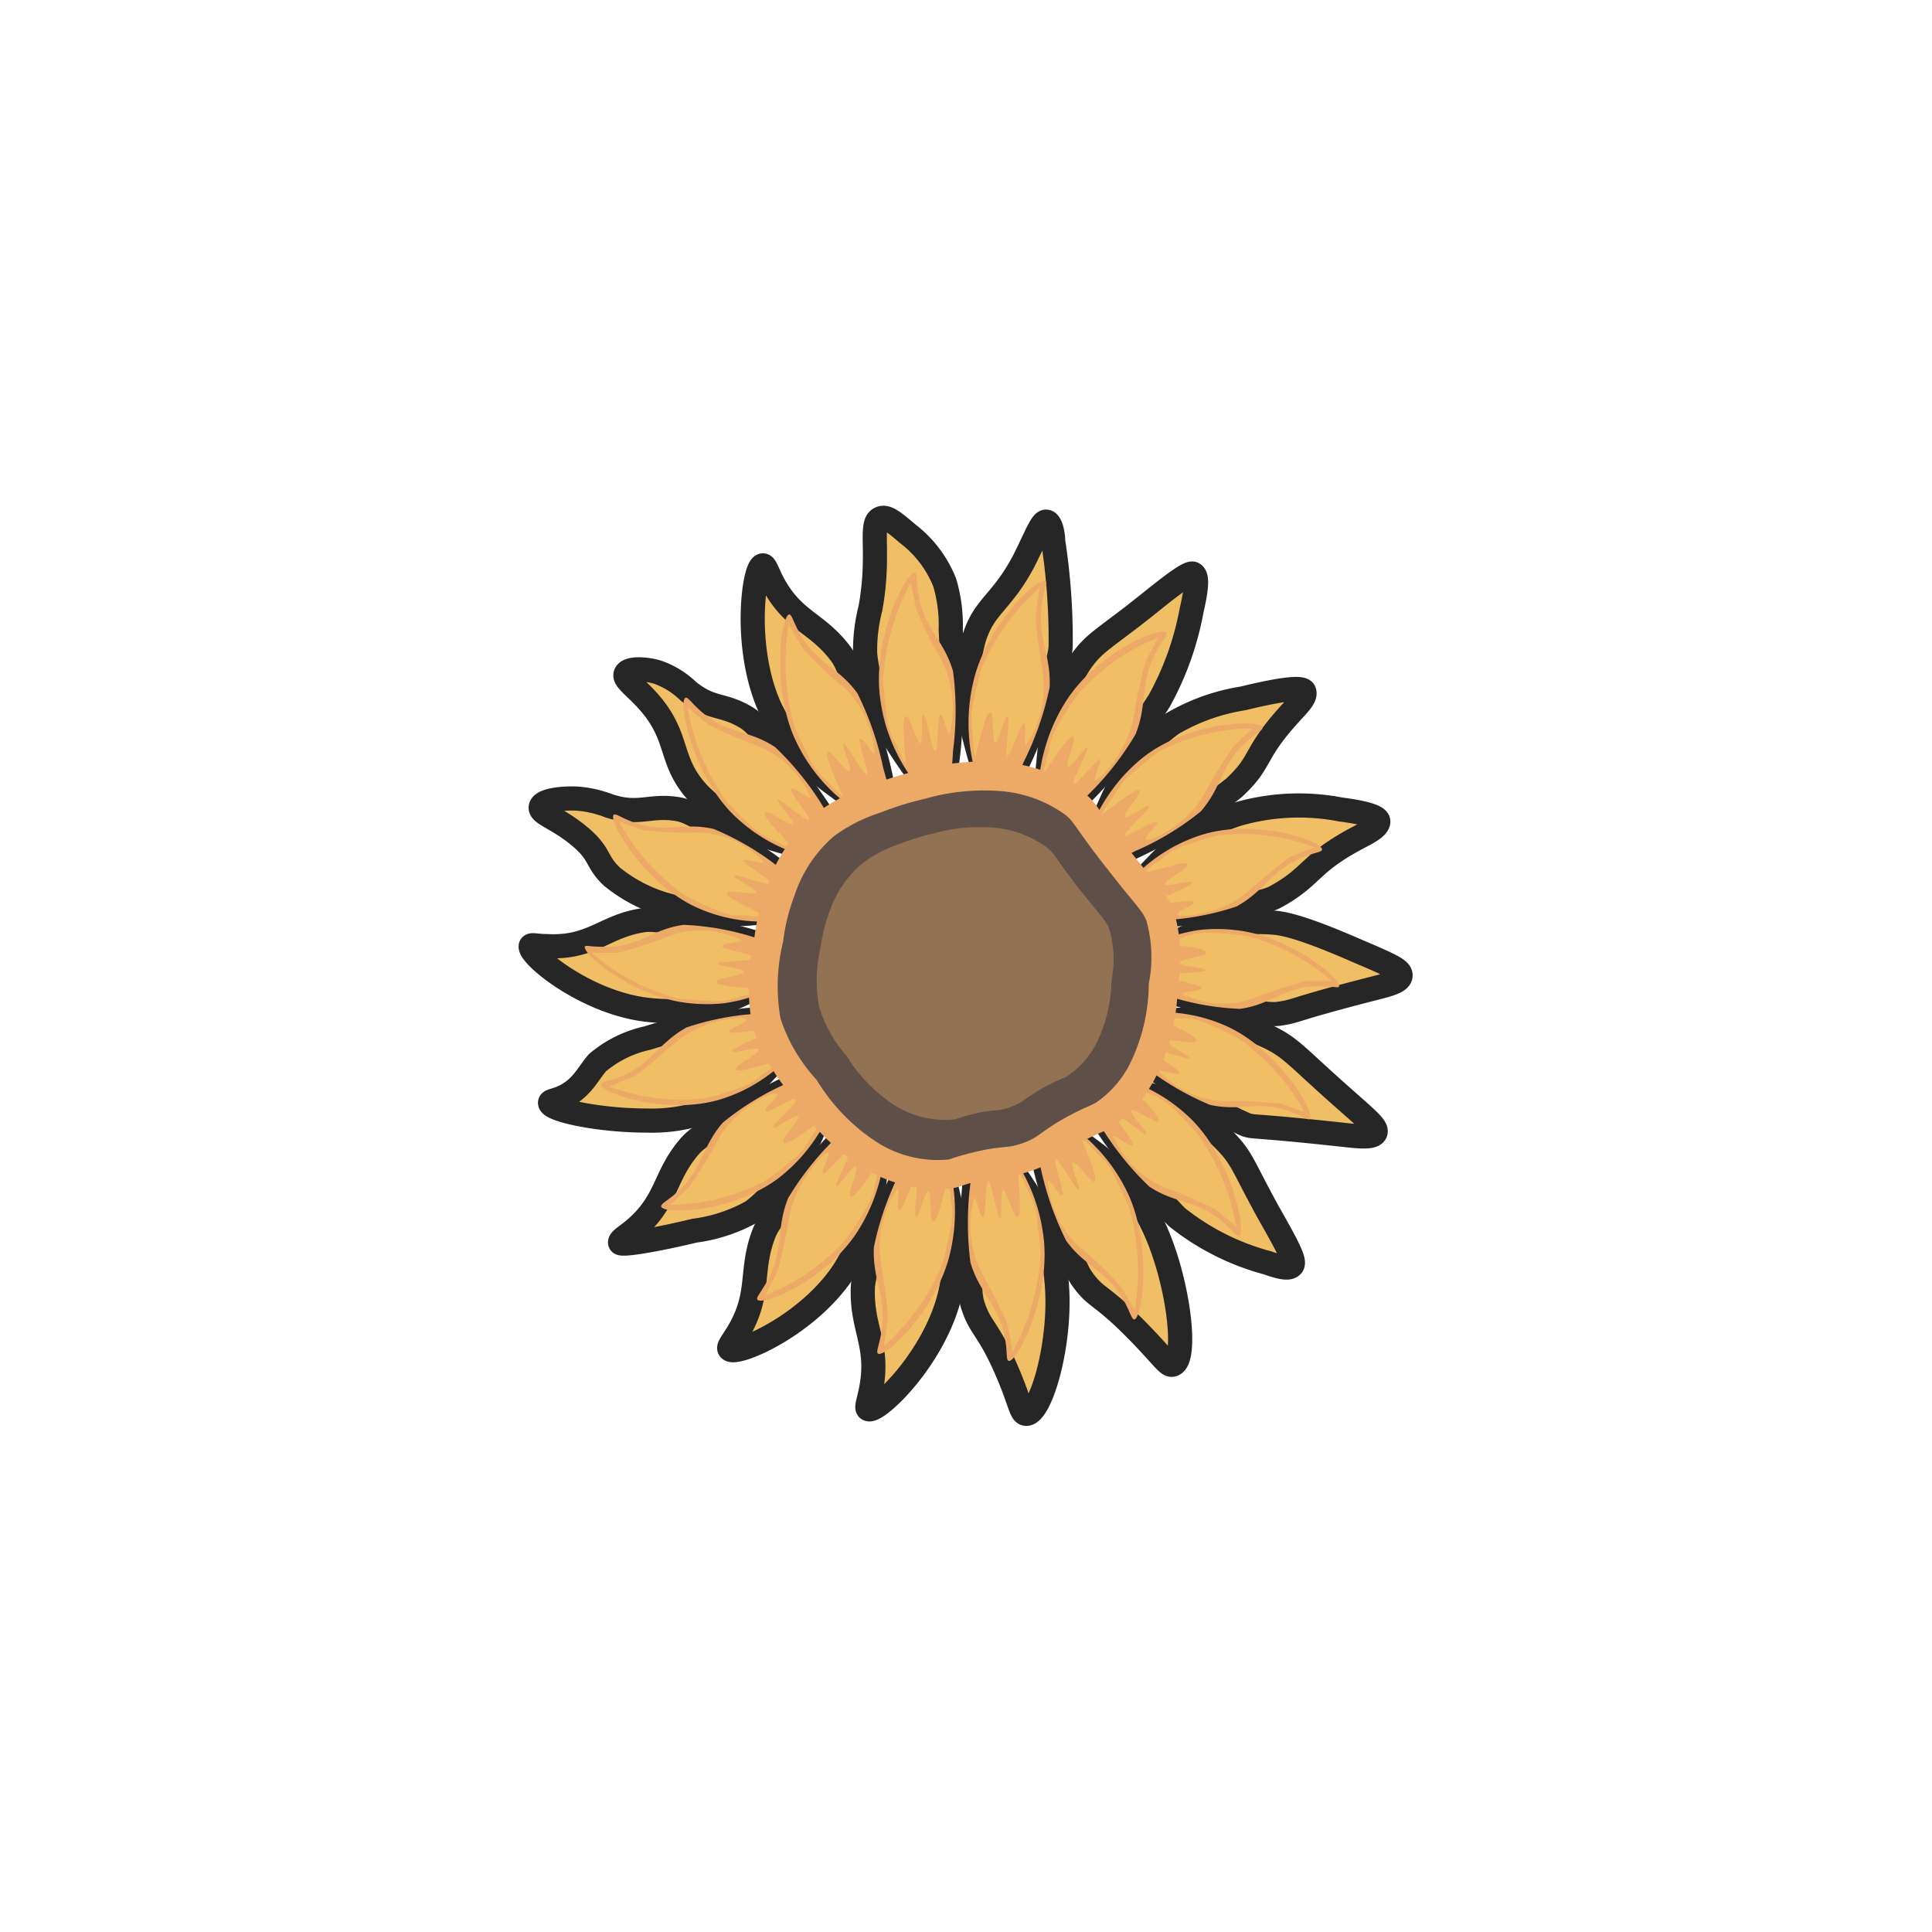 <svg xmlns="http://www.w3.org/2000/svg" viewBox="0 0 100 100"><defs><style>.cls-1,.cls-3{fill:#efbe65;}.cls-1{stroke:#262627;stroke-width:1.25px;}.cls-1,.cls-4{stroke-miterlimit:10;}.cls-2,.cls-5{fill:#eda966;}.cls-4{fill:#5e5049;stroke:#eda966;stroke-width:1.5px;}.cls-5{opacity:0.37;}</style></defs><title>Sunflower</title><g id="Sunflower"><path class="cls-1" d="M40.89,38.35A10.16,10.16,0,0,0,43,40.47c.94.7,2.09,1.56,2.56,1.22.18-.13.37-.51-.48-3.43-.74-2.53-1.1-3.8-1.55-4.4C42.27,32.16,41,32.18,39.91,30c-.23-.48-.32-.78-.45-.73-.46.15-1,4.27.39,7.35A10.37,10.37,0,0,0,40.89,38.35Z"/><path class="cls-1" d="M37.61,42.25a9.7,9.7,0,0,0,2.68,1.24c1.11.32,2.47.72,2.8.23.13-.19.18-.62-1.57-3-1.47-2-2.15-3.13-2.89-3.58-1.25-.75-1.77-.38-3-1.36a4.34,4.34,0,0,0-1.63-1c-.6-.17-1.46-.22-1.61.09s.59.72,1.36,1.66c1.42,1.75.89,2.87,2.35,4.49A7.7,7.7,0,0,0,37.61,42.25Z"/><path class="cls-1" d="M31.68,45.38a7.83,7.83,0,0,0,4.12,1.71,10.51,10.51,0,0,0,2.92.2c1.15-.09,2.56-.21,2.71-.79.06-.22,0-.64-2.47-2.3-2.07-1.41-3.06-2.19-3.88-2.32-1.45-.24-2,.34-3.56-.17a5.82,5.82,0,0,0-1.59-.37c-.78-.05-1.87.07-1.94.43s.86.56,2,1.51S30.81,44.56,31.68,45.38Z"/><path class="cls-1" d="M35.68,52.28a9.56,9.56,0,0,0,2.81-.86c1-.5,2.34-1.12,2.29-1.72,0-.23-.24-.59-3.07-1.28-2.46-.6-3.68-.89-4.41-.79-2,.29-2.66,1.47-5,1.34-.51,0-.8-.1-.83,0-.11.49,3,3.05,6.26,3.32A9.37,9.37,0,0,0,35.68,52.28Z"/><path class="cls-1" d="M33.49,58a8.44,8.44,0,0,0,3.77-.76,8.18,8.18,0,0,0,2.36-1.82c.82-.85,1.83-1.89,1.59-2.43-.09-.21-.42-.47-3.3-.1a18.63,18.63,0,0,0-4.4.84A6,6,0,0,0,30.93,55c-.5.57-.78,1.28-1.69,1.74-.48.24-.76.22-.77.34C28.46,57.44,30.94,58,33.49,58Z"/><path class="cls-1" d="M40.35,61.27A10.45,10.45,0,0,0,42,58.72c.49-1.09,1.1-2.43.7-2.86-.15-.16-.55-.29-3.13,1.09-2.25,1.2-3.37,1.8-3.86,2.37-1.39,1.6-1.14,2.92-3,4.42-.28.23-.66.45-.61.59s1.68-.11,3.85-.63a8.25,8.25,0,0,0,3-1A7.18,7.18,0,0,0,40.35,61.27Z"/><path class="cls-1" d="M45,58.06c-.2-.1-.61-.08-2.59,2.15-1.72,1.93-2.58,2.9-2.86,3.61-.78,2-.12,3.16-1.4,5.24-.28.45-.48.68-.38.78.36.34,4-1.21,5.87-4A10.49,10.49,0,0,0,44.58,64a10.82,10.82,0,0,0,.7-3C45.38,59.79,45.52,58.31,45,58.06Z"/><path class="cls-1" d="M47.9,59.29c-.22,0-.6.15-1.73,2.95-1,2.44-1.48,3.65-1.51,4.42-.08,2.16.92,3,.39,5.42-.11.52-.23.81-.1.86.45.19,3.39-2.59,4.21-5.9a10.79,10.79,0,0,0,.28-2A10.9,10.9,0,0,0,49.11,62C48.82,60.78,48.47,59.34,47.9,59.29Z"/><path class="cls-1" d="M54.33,64.23A10.65,10.65,0,0,0,53,61.47c-.65-1-1.45-2.22-2-2.07-.21.06-.51.35-.67,3.39-.13,2.64-.2,4,0,4.69.39,1.29.81,1.22,1.79,3.49.71,1.65.71,2.2,1,2.21.77,0,1.88-3.83,1.56-6.94A11.17,11.17,0,0,0,54.33,64.23Z"/><path class="cls-1" d="M58.68,61.74a10.16,10.16,0,0,0-2.12-2.13c-.94-.7-2.09-1.56-2.56-1.22-.18.13-.37.51.48,3.43.74,2.53,1.1,3.8,1.55,4.4.71,1,.94.73,2.81,2.63,1.39,1.41,1.6,1.87,1.87,1.78.78-.26.29-4.39-1-7.14A10.63,10.63,0,0,0,58.68,61.74Z"/><path class="cls-1" d="M62,57.85a9.69,9.69,0,0,0-2.68-1.24c-1.11-.32-2.47-.72-2.8-.23-.13.19-.18.62,1.57,3A19.87,19.87,0,0,0,60.92,63a12.79,12.79,0,0,0,4.67,2.36c.61.21,1.11.36,1.29.14s-.24-1-1.21-2.71c-1.3-2.35-1.34-2.78-2.19-3.67A9.48,9.48,0,0,0,62,57.85Z"/><path class="cls-1" d="M65.62,53.65A9.31,9.31,0,0,0,63.76,53a9.47,9.47,0,0,0-2.92-.2c-1.15.09-2.56.21-2.71.79-.06.22,0,.64,2.47,2.3a18.22,18.22,0,0,0,3.88,2.32c.46.16.23,0,5.16.54.76.08,1.43.15,1.55-.12s-.42-.7-1.58-1.73C67.1,54.69,66.85,54.23,65.62,53.65Z"/><path class="cls-1" d="M65.84,47.75a9.23,9.23,0,0,0-2,.07,9.56,9.56,0,0,0-2.81.86c-1,.5-2.34,1.12-2.29,1.72,0,.23.24.59,3.07,1.28,2.46.6,3.68.89,4.41.79,1-.15.5-.19,5-1.34.62-.16,1.23-.31,1.27-.61s-.35-.5-2.19-1.28C67.22,47.89,66.32,47.78,65.84,47.75Z"/><path class="cls-1" d="M64.13,42.12a9.82,9.82,0,0,0-1.82.77,10,10,0,0,0-2.36,1.82c-.82.85-1.83,1.89-1.59,2.43.09.21.42.47,3.3.1,2.5-.32,3.75-.48,4.4-.84,1.93-1.07,1.67-1.7,4.28-3.07.42-.22,1-.51,1-.81s-1-.5-1.94-.62A11.42,11.42,0,0,0,64.13,42.12Z"/><path class="cls-1" d="M59.21,38.82a10.46,10.46,0,0,0-1.63,2.56c-.49,1.09-1.1,2.43-.7,2.86.15.16.55.29,3.13-1.09a18.32,18.32,0,0,0,3.86-2.37c1.55-1.44.92-1.71,3.05-4,.32-.35.7-.74.58-1s-1.36-.07-3.17.37a10.44,10.44,0,0,0-3.66,1.31A7.75,7.75,0,0,0,59.21,38.82Z"/><path class="cls-1" d="M54.56,42c.2.1.61.08,2.59-2.15A21,21,0,0,0,60,36.28a15.43,15.43,0,0,0,1.68-4.7c.33-1.43.25-1.78.08-1.88s-.82.35-2.26,1.51c-2.34,1.88-2.84,2-3.59,3.09A8.79,8.79,0,0,0,55,36.11a10.82,10.82,0,0,0-.7,3C54.18,40.3,54,41.78,54.56,42Z"/><path class="cls-1" d="M51.66,40.8c.22,0,.6-.15,1.73-2.95,1-2.44,1.48-3.65,1.51-4.42A33.25,33.25,0,0,0,54.51,28c0-.39-.13-1-.37-1s-.54.83-1.13,2c-1.18,2.25-2.08,2.33-2.61,4.1a7.82,7.82,0,0,0-.28,2,10.9,10.9,0,0,0,.32,3.06C50.74,39.31,51.09,40.75,51.66,40.8Z"/><path class="cls-1" d="M45.24,35.86a10.63,10.63,0,0,0,1.3,2.76c.65,1,1.45,2.22,2,2.07.21-.06.51-.35.67-3.39a43,43,0,0,0,0-4.69,7.75,7.75,0,0,0-.31-2.45A5.91,5.91,0,0,0,47,27.64c-.72-.61-1.1-.94-1.42-.81-.62.24,0,1.79-.53,4.67a8.65,8.65,0,0,0-.27,2.34A8,8,0,0,0,45.24,35.86Z"/><path class="cls-2" d="M46.12,42.73c.16-.11.32-.45-.41-3a15.74,15.74,0,0,0-1.34-3.86c-1.1-1.5-2.22-1.48-3.15-3.42-.2-.42-.27-.68-.39-.64-.4.13-.9,3.73.31,6.43a9.11,9.11,0,0,0,.9,1.54,8.89,8.89,0,0,0,1.84,1.87C44.7,42.26,45.71,43,46.12,42.73Z"/><path class="cls-3" d="M43.65,41.26a8.6,8.6,0,0,1-.86-.86,3.32,3.32,0,0,1-.41-.4,3.66,3.66,0,0,1-.53-.84c-.42-.87-.63-1.3-.76-1.65a12.22,12.22,0,0,1-.27-5.2l.71,1.22c.25.27.63.67,1.11,1.13s.77.7,1,.87A5.24,5.24,0,0,1,45.27,39c-.12.06-.61-.85-.76-.77s.5,1.77.35,1.85-1.08-1.65-1.2-1.58.49,1.32.32,1.42-1-1.12-1.13-1S42.91,39.55,43.65,41.26Z"/><path class="cls-2" d="M44,44.48c.11-.16.16-.54-1.36-2.67a15.08,15.08,0,0,0-2.52-3.14c-1.52-1-2.57-.6-4.08-2.08-.32-.32-.48-.54-.58-.46-.34.27.37,3.83,2.39,5.93a8.67,8.67,0,0,0,1.35,1.12,8.49,8.49,0,0,0,2.34,1.09C42.47,44.56,43.67,44.91,44,44.48Z"/><path class="cls-3" d="M41.16,44a8.23,8.23,0,0,1-1.09-.5,3.16,3.16,0,0,1-.51-.23,3.48,3.48,0,0,1-.78-.6,17.53,17.53,0,0,1-1.25-1.28,12,12,0,0,1-1.95-4.79l1.07.89c.32.17.81.4,1.42.66s1,.38,1.19.47a5,5,0,0,1,2.7,2.67c-.09.1-.85-.58-1-.45s1.05,1.49.93,1.61-1.55-1.16-1.64-1.05.89,1.06.76,1.22-1.27-.71-1.4-.56S39.9,42.66,41.16,44Z"/><path class="cls-2" d="M42.49,46.91c.05-.19,0-.56-2.15-2a14.36,14.36,0,0,0-3.39-2c-1.76-.41-2.61.36-4.51-.49-.41-.18-.63-.34-.69-.23-.23.37,1.59,3.47,4.18,4.72a8.17,8.17,0,0,0,4.19.76C41.12,47.51,42.36,47.41,42.49,46.91Z"/><path class="cls-3" d="M39.7,47.45a8,8,0,0,1-1.19-.08,3.09,3.09,0,0,1-.56,0,3.34,3.34,0,0,1-.93-.29,16.68,16.68,0,0,1-1.59-.75,11.42,11.42,0,0,1-3.39-3.8l1.29.45c.36,0,.89.09,1.55.11s1,0,1.27,0a4.8,4.8,0,0,1,3.4,1.54c-.05.13-1-.24-1.05-.08s1.47,1,1.4,1.18-1.84-.53-1.89-.4,1.18.68,1.12.87-1.43-.21-1.49,0S38.09,46.65,39.7,47.45Z"/><path class="cls-2" d="M41.91,49.71c0-.2-.21-.52-2.68-1.13a13.92,13.92,0,0,0-3.85-.71C33.59,48.12,33,49.15,31,49c-.44,0-.7-.09-.73,0-.09.43,2.63,2.68,5.47,2.93a8.19,8.19,0,0,0,1.72,0,8.37,8.37,0,0,0,2.46-.74C40.82,50.77,41.95,50.24,41.91,49.71Z"/><path class="cls-3" d="M39.47,51.23a8.13,8.13,0,0,1-1.14.35,3.13,3.13,0,0,1-.53.17,3.3,3.3,0,0,1-1,.06,16.27,16.27,0,0,1-1.74-.14,10.9,10.9,0,0,1-4.43-2.35l1.36,0c.35-.09.87-.24,1.49-.45s1-.36,1.2-.44a4.68,4.68,0,0,1,3.7.23c0,.14-1,.13-1,.31s1.72.43,1.7.61-1.9.16-1.91.3,1.33.22,1.33.42-1.41.32-1.41.51S37.69,51.05,39.47,51.23Z"/><path class="cls-2" d="M42.28,52.56c-.08-.18-.36-.41-2.89-.1a14,14,0,0,0-3.85.72c-1.6.88-1.78,2-3.76,2.67-.43.14-.69.17-.67.29.05.44,3.34,1.58,6.09.79a8.37,8.37,0,0,0,1.6-.66,8.71,8.71,0,0,0,2.07-1.58C41.59,53.95,42.48,53,42.28,52.56Z"/><path class="cls-3" d="M40.47,54.86a8.48,8.48,0,0,1-1,.74,3.27,3.27,0,0,1-.45.35,3.38,3.38,0,0,1-.88.41,16.46,16.46,0,0,1-1.68.5,10.62,10.62,0,0,1-4.92-.62l1.27-.52c.3-.21.74-.54,1.26-1s.79-.68,1-.84c1.41-1.19,3.5-1.3,3.55-1.12s-.9.48-.85.65,1.75-.21,1.8,0-1.73.83-1.69,1,1.32-.27,1.39-.08-1.22.8-1.16,1S38.74,55.33,40.47,54.86Z"/><path class="cls-2" d="M43.55,55.1c-.13-.14-.48-.26-2.74.94a14.43,14.43,0,0,0-3.39,2.06c-1.22,1.4-1,2.55-2.66,3.85-.36.28-.59.4-.53.52.19.39,3.66.28,6-1.44a8.76,8.76,0,0,0,1.29-1.2,9.14,9.14,0,0,0,1.43-2.23C43.36,56.65,43.9,55.48,43.55,55.1Z"/><path class="cls-3" d="M42.6,57.91a8.9,8.9,0,0,1-.66,1,3.43,3.43,0,0,1-.3.49,3.54,3.54,0,0,1-.7.7,17.14,17.14,0,0,1-1.42,1.07,10.69,10.69,0,0,1-4.83,1.19l1-.95c.21-.31.52-.77.87-1.35s.52-.92.65-1.14c.93-1.62,2.86-2.48,3-2.32s-.69.78-.59.92,1.58-.83,1.68-.69-1.36,1.4-1.27,1.52,1.15-.73,1.28-.58-.89,1.19-.77,1.35S41.13,59,42.6,57.91Z"/><path class="cls-2" d="M45.57,57c-.17-.09-.53-.07-2.27,1.87a15.16,15.16,0,0,0-2.51,3.15c-.69,1.75-.12,2.76-1.25,4.58-.24.39-.42.59-.33.68.31.3,3.53-1,5.15-3.5a9.19,9.19,0,0,0,.82-1.59,9.48,9.48,0,0,0,.62-2.61C45.9,58.56,46,57.26,45.57,57Z"/><path class="cls-3" d="M45.59,60a9.22,9.22,0,0,1-.28,1.21,3.55,3.55,0,0,1-.13.57,3.71,3.71,0,0,1-.43.91,18,18,0,0,1-1,1.51,11.1,11.1,0,0,1-4.15,2.85l.65-1.26c.1-.36.24-.91.38-1.58s.19-1.05.24-1.31c.35-1.86,1.88-3.36,2-3.25s-.4,1-.26,1.08S43.88,59.4,44,59.5s-.82,1.81-.7,1.88.84-1.1,1-1-.44,1.44-.28,1.54S44.56,61.54,45.59,60Z"/><path class="cls-2" d="M48.1,58.13c-.19,0-.52.13-1.53,2.57a15.79,15.79,0,0,0-1.34,3.86c-.08,1.89.79,2.64.32,4.75-.1.45-.21.71-.09.76.39.17,3-2.25,3.7-5.14a9.37,9.37,0,0,0,0-4.46C48.9,59.44,48.6,58.18,48.1,58.13Z"/><path class="cls-3" d="M49.09,60.91a9.29,9.29,0,0,1,.13,1.24,3.55,3.55,0,0,1,.07.58,3.81,3.81,0,0,1-.11,1c-.21.95-.31,1.42-.43,1.77a11.66,11.66,0,0,1-3,4.17l.2-1.42c0-.38-.07-.94-.16-1.62s-.17-1.05-.2-1.31a5.31,5.31,0,0,1,.86-3.79c.13,0-.05,1.06.11,1.1s.7-1.7.86-1.66-.18,2,0,2,.44-1.34.63-1.31.05,1.51.24,1.55S48.62,62.72,49.09,60.91Z"/><path class="cls-2" d="M50.83,58.24c-.19,0-.45.31-.6,3a16,16,0,0,0,0,4.11c.54,1.8,1.6,2.19,1.85,4.35.05.46,0,.74.16.74.42,0,2.06-3.18,1.8-6.16a9.42,9.42,0,0,0-.34-1.77,9.32,9.32,0,0,0-1.12-2.42C52,59.19,51.32,58.11,50.83,58.24Z"/><path class="cls-3" d="M52.68,60.51a9,9,0,0,1,.53,1.12,3.47,3.47,0,0,1,.25.52,3.78,3.78,0,0,1,.23,1c.11,1,.17,1.45.17,1.82a12.1,12.1,0,0,1-1.44,5l-.27-1.4c-.15-.35-.37-.86-.68-1.46s-.5-.93-.62-1.16A5.35,5.35,0,0,1,50.42,62c.13,0,.3,1,.46,1s.11-1.85.27-1.87.48,1.94.61,1.92,0-1.41.16-1.45.54,1.4.73,1.37S52.82,62.37,52.68,60.51Z"/><path class="cls-2" d="M53.44,57.37c-.16.11-.32.45.41,3a15.74,15.74,0,0,0,1.34,3.86c1.1,1.5,2.22,1.49,3.15,3.42.2.42.27.68.39.64.4-.13.9-3.73-.31-6.43a9.1,9.1,0,0,0-.9-1.54,8.89,8.89,0,0,0-1.84-1.87C54.86,57.83,53.85,57.07,53.44,57.37Z"/><path class="cls-3" d="M55.91,58.83a8.62,8.62,0,0,1,.86.86,3.31,3.31,0,0,1,.41.4,3.66,3.66,0,0,1,.53.84c.42.87.63,1.3.76,1.65a12.22,12.22,0,0,1,.27,5.2L58,66.57c-.25-.27-.63-.67-1.11-1.13s-.77-.7-1-.87a5.24,5.24,0,0,1-1.66-3.48c.12-.06.61.85.76.77s-.5-1.77-.35-1.85,1.08,1.65,1.2,1.58-.49-1.32-.32-1.42,1,1.12,1.13,1S56.65,60.54,55.91,58.83Z"/><path class="cls-2" d="M55.61,55.61c-.11.16-.16.54,1.36,2.67a15.08,15.08,0,0,0,2.52,3.14c1.52,1,2.57.6,4.08,2.08.32.32.48.54.58.46.34-.27-.37-3.83-2.39-5.93a8.66,8.66,0,0,0-1.35-1.12,8.49,8.49,0,0,0-2.34-1.09C57.09,55.54,55.9,55.18,55.61,55.61Z"/><path class="cls-3" d="M58.4,56.1a8.23,8.23,0,0,1,1.09.5,3.16,3.16,0,0,1,.51.23,3.48,3.48,0,0,1,.78.6A17.53,17.53,0,0,1,62,58.71,12,12,0,0,1,64,63.5l-1.07-.89c-.32-.17-.81-.4-1.42-.66s-1-.38-1.19-.47a5,5,0,0,1-2.7-2.67c.09-.1.85.58,1,.45s-1.05-1.49-.93-1.61,1.55,1.16,1.64,1.05-.89-1.06-.76-1.22,1.27.71,1.39.56S59.66,57.44,58.4,56.1Z"/><path class="cls-2" d="M57.07,53.18c-.05.19,0,.56,2.15,2a14.36,14.36,0,0,0,3.39,2c1.76.41,2.61-.36,4.51.49.41.18.63.34.69.23.23-.37-1.59-3.47-4.18-4.72a8.17,8.17,0,0,0-4.19-.76C58.44,52.58,57.2,52.68,57.07,53.18Z"/><path class="cls-3" d="M59.86,52.64a8,8,0,0,1,1.19.08,3.09,3.09,0,0,1,.56,0,3.34,3.34,0,0,1,.93.29,16.72,16.72,0,0,1,1.59.75,11.42,11.42,0,0,1,3.39,3.8l-1.29-.45c-.36,0-.89-.09-1.55-.11s-1,0-1.27,0A4.8,4.8,0,0,1,60,55.46c.05-.13,1,.24,1.05.08s-1.47-1-1.4-1.18,1.84.53,1.89.4-1.18-.68-1.12-.87,1.43.21,1.49,0S61.47,53.45,59.86,52.64Z"/><path class="cls-2" d="M57.65,50.38c0,.2.21.52,2.68,1.13a13.92,13.92,0,0,0,3.85.71c1.79-.25,2.34-1.28,4.4-1.16.44,0,.7.09.73,0,.09-.43-2.63-2.68-5.47-2.93a8.2,8.2,0,0,0-1.72,0,8.37,8.37,0,0,0-2.46.74C58.75,49.32,57.62,49.86,57.65,50.38Z"/><path class="cls-3" d="M60.1,48.87a8.13,8.13,0,0,1,1.14-.35,3.13,3.13,0,0,1,.53-.17,3.3,3.3,0,0,1,1-.06,16.29,16.29,0,0,1,1.74.14,10.9,10.9,0,0,1,4.43,2.35l-1.36,0c-.35.09-.87.24-1.49.45s-1,.36-1.2.44a4.68,4.68,0,0,1-3.7-.23c0-.14,1-.13,1-.31s-1.72-.43-1.7-.61,1.9-.16,1.91-.3S61,50,61,49.83s1.41-.32,1.41-.51S61.88,49,60.1,48.87Z"/><path class="cls-2" d="M57.29,47.53c.08.18.36.41,2.89.1A14,14,0,0,0,64,46.92c1.6-.88,1.78-2,3.76-2.67.43-.14.69-.17.67-.29-.05-.44-3.34-1.58-6.09-.79a8.37,8.37,0,0,0-1.6.66,8.71,8.71,0,0,0-2.07,1.58C58,46.15,57.08,47.05,57.29,47.53Z"/><path class="cls-3" d="M59.09,45.23a8.47,8.47,0,0,1,1-.74,3.26,3.26,0,0,1,.45-.35,3.39,3.39,0,0,1,.88-.41,16.47,16.47,0,0,1,1.68-.5,10.62,10.62,0,0,1,4.93.62l-1.27.52c-.3.21-.74.54-1.26,1s-.79.68-1,.84c-1.41,1.19-3.5,1.3-3.55,1.12s.9-.48.85-.65-1.75.21-1.8,0,1.73-.83,1.69-1-1.32.27-1.39.08,1.22-.8,1.16-1S60.82,44.76,59.09,45.23Z"/><path class="cls-2" d="M56,45c.13.14.48.26,2.74-.94A14.44,14.44,0,0,0,62.15,42c1.22-1.4,1-2.55,2.66-3.85.36-.28.59-.4.53-.52-.19-.39-3.66-.28-6,1.44a8.76,8.76,0,0,0-1.29,1.2,9.14,9.14,0,0,0-1.43,2.23C56.21,43.44,55.67,44.62,56,45Z"/><path class="cls-3" d="M57,42.18a8.92,8.92,0,0,1,.66-1,3.44,3.44,0,0,1,.3-.49,3.54,3.54,0,0,1,.7-.7A17.14,17.14,0,0,1,60,38.89a10.7,10.7,0,0,1,4.83-1.19l-1,.95c-.21.31-.52.77-.87,1.35s-.52.92-.65,1.14c-.93,1.62-2.86,2.48-3,2.32s.69-.78.59-.92-1.58.83-1.68.69,1.36-1.4,1.27-1.52-1.15.73-1.28.58.89-1.19.77-1.35S58.44,41.12,57,42.18Z"/><path class="cls-2" d="M54,43.06c.17.09.53.07,2.27-1.87A15.16,15.16,0,0,0,58.78,38c.69-1.75.12-2.76,1.25-4.58.24-.39.42-.59.33-.68-.31-.3-3.53,1-5.15,3.5a9.19,9.19,0,0,0-.82,1.59,9.48,9.48,0,0,0-.62,2.61C53.67,41.54,53.54,42.83,54,43.06Z"/><path class="cls-3" d="M54,40.08a9.21,9.21,0,0,1,.28-1.21,3.55,3.55,0,0,1,.13-.57,3.71,3.71,0,0,1,.43-.91,18,18,0,0,1,1-1.51A11.1,11.1,0,0,1,59.94,33l-.65,1.26c-.1.36-.24.91-.38,1.58s-.19,1.05-.24,1.31c-.35,1.86-1.88,3.36-2,3.25s.4-1,.26-1.08-1.21,1.34-1.35,1.25.82-1.81.7-1.88-.84,1.1-1,1,.44-1.44.28-1.54S55,38.55,54,40.08Z"/><path class="cls-2" d="M51.46,42c.19,0,.52-.13,1.53-2.57a15.8,15.8,0,0,0,1.34-3.86c.08-1.89-.79-2.64-.32-4.75.1-.45.21-.71.09-.76-.39-.17-3,2.25-3.7,5.14a9.37,9.37,0,0,0,0,4.46C50.66,40.66,51,41.92,51.46,42Z"/><path class="cls-3" d="M50.47,39.18a9.27,9.27,0,0,1-.13-1.24,3.57,3.57,0,0,1-.07-.58,3.81,3.81,0,0,1,.11-1c.21-.95.31-1.42.43-1.77a11.66,11.66,0,0,1,3-4.17l-.2,1.42c0,.38.07.94.16,1.62s.17,1.05.2,1.31a5.31,5.31,0,0,1-.86,3.79c-.13,0,.05-1.06-.11-1.1s-.7,1.7-.86,1.66.18-2,0-2-.44,1.34-.63,1.31-.05-1.51-.24-1.55S50.95,37.37,50.47,39.18Z"/><path class="cls-2" d="M48.73,41.85c.19,0,.45-.31.6-3a16,16,0,0,0,0-4.11c-.54-1.8-1.6-2.19-1.85-4.35-.05-.46,0-.74-.16-.74-.42,0-2.06,3.18-1.8,6.16a9.41,9.41,0,0,0,.34,1.77A9.31,9.31,0,0,0,47,40C47.55,40.91,48.25,42,48.73,41.85Z"/><path class="cls-3" d="M46.89,39.59a9,9,0,0,1-.53-1.12,3.47,3.47,0,0,1-.25-.52,3.78,3.78,0,0,1-.23-1c-.11-1-.17-1.45-.17-1.82a12.1,12.1,0,0,1,1.44-5l.27,1.4c.15.35.37.86.68,1.46s.5.93.62,1.16A5.36,5.36,0,0,1,49.14,38c-.13,0-.3-1-.46-1s-.11,1.85-.27,1.87S47.93,37,47.79,37s0,1.41-.16,1.45-.54-1.4-.73-1.37S46.74,37.72,46.89,39.59Z"/><path class="cls-4" d="M40.42,46.09a7.61,7.61,0,0,1,2.32-3.43,9.21,9.21,0,0,1,2.59-1.31,16.73,16.73,0,0,1,2.35-.73,11.85,11.85,0,0,1,3.85-.44,7.38,7.38,0,0,1,4,1.35c.73.56.54.67,2.52,3.17,1.47,1.87,1.71,2,2,2.72A7.74,7.74,0,0,1,60.21,51a10.27,10.27,0,0,1-.87,4,6.13,6.13,0,0,1-2.23,2.72,8.47,8.47,0,0,1-.77.36c-2.07,1-2,1.39-3.14,1.79s-1.1.08-3.09.62c-.69.19-.63.22-.92.27a6.61,6.61,0,0,1-4.46-1.18,10.72,10.72,0,0,1-3.06-3.23,9.38,9.38,0,0,1-2-3.45,10.33,10.33,0,0,1,.12-4.27A11.09,11.09,0,0,1,40.42,46.09Z"/><path class="cls-5" d="M42.92,47.23a5.62,5.62,0,0,1,1.71-2.54,6.8,6.8,0,0,1,1.91-1,12.35,12.35,0,0,1,1.74-.54,8.75,8.75,0,0,1,2.84-.33,5.45,5.45,0,0,1,3,1c.54.41.4.49,1.86,2.34,1.09,1.38,1.27,1.46,1.46,2a5.71,5.71,0,0,1,.09,2.61,7.59,7.59,0,0,1-.64,2.93,4.52,4.52,0,0,1-1.65,2c-.17.1-.14.06-.57.26-1.53.73-1.49,1-2.32,1.32s-.81.06-2.28.46c-.51.14-.47.16-.68.2a4.88,4.88,0,0,1-3.29-.87,7.91,7.91,0,0,1-2.26-2.39,6.92,6.92,0,0,1-1.44-2.55A7.63,7.63,0,0,1,42.48,49,8.18,8.18,0,0,1,42.92,47.23Z"/></g></svg>